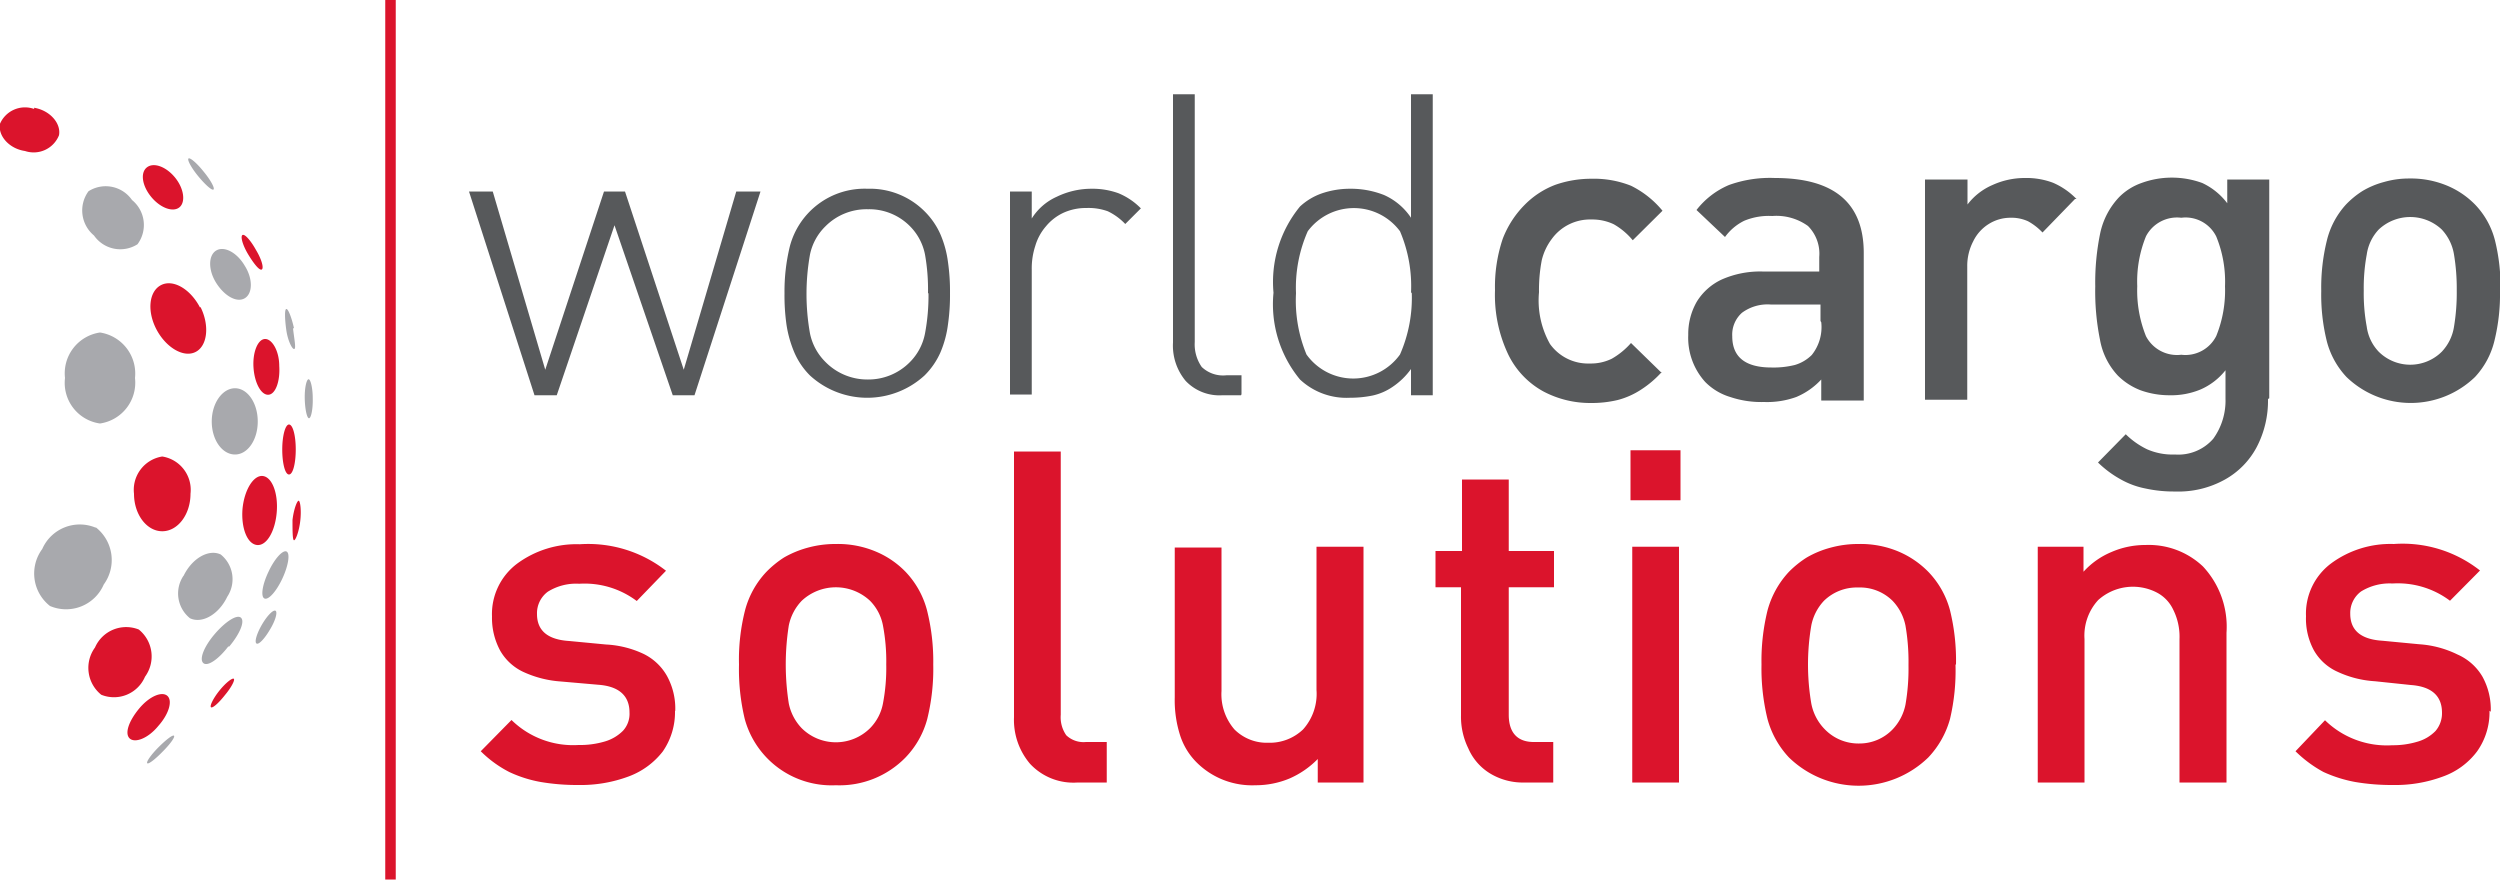 <svg id="Layer_1" data-name="Layer 1" xmlns="http://www.w3.org/2000/svg" viewBox="0 0 100 35.18"><defs><style>.cls-1{fill:#db142c;}.cls-1,.cls-2,.cls-3{fill-rule:evenodd;}.cls-2{fill:#57595b;}.cls-3{fill:#a8a9ad;}</style></defs><title>wcs-logo</title><path class="cls-1" d="M27,34.25a2.76,2.76,0,0,1-.49,1.63,3.08,3.08,0,0,1-1.37,1,5.48,5.48,0,0,1-2,.34,8.72,8.72,0,0,1-1.51-.12,5,5,0,0,1-1.26-.4,4.6,4.6,0,0,1-1.14-.83l1.23-1.25a3.52,3.52,0,0,0,2.68,1,3.47,3.47,0,0,0,1.05-.14,1.69,1.69,0,0,0,.73-.43,1,1,0,0,0,.26-.73c0-.67-.42-1.05-1.25-1.11l-1.49-.13a4.28,4.28,0,0,1-1.5-.38,2.08,2.08,0,0,1-.93-.85,2.75,2.75,0,0,1-.33-1.37,2.52,2.52,0,0,1,1-2.11,4,4,0,0,1,2.51-.78,5.05,5.05,0,0,1,3.45,1.06l-1.17,1.21a3.47,3.47,0,0,0-2.3-.69,2.13,2.13,0,0,0-1.26.32,1.07,1.07,0,0,0-.43.89q0,1,1.29,1.08l1.47.14a4,4,0,0,1,1.49.37,2.16,2.16,0,0,1,.95.89,2.71,2.71,0,0,1,.33,1.4ZM37.33,32.4a8.37,8.37,0,0,1-.24,2.18,3.54,3.54,0,0,1-.87,1.54,3.69,3.69,0,0,1-2.79,1.11,3.6,3.6,0,0,1-3.64-2.65,8.52,8.52,0,0,1-.23-2.18,8,8,0,0,1,.24-2.16,3.55,3.55,0,0,1,.86-1.55,4,4,0,0,1,.7-.57,4,4,0,0,1,.94-.39,4.17,4.17,0,0,1,1.13-.15,3.9,3.9,0,0,1,1.62.31,3.57,3.57,0,0,1,1.17.8,3.52,3.52,0,0,1,.86,1.54,8.35,8.35,0,0,1,.25,2.17Zm-1.88,0a7.6,7.6,0,0,0-.13-1.55,1.91,1.91,0,0,0-.52-1,2,2,0,0,0-2.73,0,2,2,0,0,0-.52,1,10.07,10.07,0,0,0,0,3.1,2,2,0,0,0,.52,1,1.94,1.94,0,0,0,2.73,0,1.91,1.91,0,0,0,.52-1,7.54,7.54,0,0,0,.13-1.55Zm8.82,4.72H43.11a2.37,2.37,0,0,1-1.91-.75,2.71,2.71,0,0,1-.64-1.86V23.88h1.87V34.41a1.26,1.26,0,0,0,.22.82,1,1,0,0,0,.79.27h.83v1.62Zm10.27,0H52.71v-.94a3.57,3.57,0,0,1-1.13.78,3.51,3.51,0,0,1-1.36.27,3.14,3.14,0,0,1-2.3-.86,2.7,2.7,0,0,1-.72-1.15,4.61,4.61,0,0,1-.21-1.5v-6h1.87v5.74A2.15,2.15,0,0,0,49.38,35a1.83,1.83,0,0,0,1.35.53A1.93,1.93,0,0,0,52.12,35a2.13,2.13,0,0,0,.54-1.58V27.69h1.88v9.43Zm7.62,0H61a2.53,2.53,0,0,1-1.41-.37,2.19,2.19,0,0,1-.86-1,2.86,2.86,0,0,1-.29-1.31V29.31H57.42V27.86h1.06V25h1.87v2.86h1.81v1.45H60.35v5.1c0,.72.35,1.09,1,1.09h.78v1.62Zm5.06-11.29h-2v-2h2v2Zm-.06,11.29H65.29V27.69h1.87v9.43ZM78.22,32.4A8.41,8.41,0,0,1,78,34.58a3.65,3.65,0,0,1-.87,1.54,4,4,0,0,1-5.57,0,3.63,3.63,0,0,1-.86-1.54,8.48,8.48,0,0,1-.24-2.18,8.42,8.42,0,0,1,.24-2.16,3.65,3.65,0,0,1,.86-1.55,4,4,0,0,1,.71-.57,3.85,3.85,0,0,1,.94-.39,4.17,4.17,0,0,1,1.13-.15,3.9,3.9,0,0,1,1.62.31,3.68,3.68,0,0,1,1.17.8A3.52,3.52,0,0,1,78,30.23a8.39,8.39,0,0,1,.24,2.17Zm-1.88,0a8.48,8.48,0,0,0-.12-1.55,2,2,0,0,0-.52-1,1.85,1.85,0,0,0-1.37-.53,1.88,1.88,0,0,0-1.37.53,2,2,0,0,0-.51,1,9.31,9.31,0,0,0,0,3.1A2,2,0,0,0,73,35a1.87,1.87,0,0,0,1.37.56A1.84,1.84,0,0,0,75.7,35a2,2,0,0,0,.52-1,8.41,8.41,0,0,0,.12-1.55Zm12.72,4.72H87.18V31.38a2.41,2.41,0,0,0-.25-1.17,1.48,1.48,0,0,0-.66-.69,2.08,2.08,0,0,0-2.34.3,2.1,2.1,0,0,0-.55,1.56v5.74H81.51V27.69h1.83v1a3.13,3.13,0,0,1,1.12-.79,3.38,3.38,0,0,1,1.36-.28,3.15,3.15,0,0,1,2.3.86,3.53,3.53,0,0,1,.94,2.65v6Zm10.52-2.87a2.7,2.7,0,0,1-.5,1.63,2.94,2.94,0,0,1-1.36,1,5.45,5.45,0,0,1-2,.34,8.72,8.72,0,0,1-1.51-.12,5.37,5.37,0,0,1-1.27-.4,4.91,4.91,0,0,1-1.12-.83L93,34.63a3.54,3.54,0,0,0,2.69,1,3.4,3.4,0,0,0,1-.14,1.63,1.63,0,0,0,.73-.43,1.09,1.09,0,0,0,.26-.73c0-.67-.41-1.05-1.25-1.11L95,33.07a4.12,4.12,0,0,1-1.5-.38,2.05,2.05,0,0,1-.94-.85,2.65,2.65,0,0,1-.32-1.37,2.51,2.51,0,0,1,1-2.11,4,4,0,0,1,2.51-.78,5,5,0,0,1,3.45,1.06L98,29.85a3.47,3.47,0,0,0-2.3-.69,2.17,2.17,0,0,0-1.26.32,1.07,1.07,0,0,0-.43.89q0,1,1.29,1.08l1.47.14A4.08,4.08,0,0,1,98.3,32a2.16,2.16,0,0,1,1,.89,2.71,2.71,0,0,1,.33,1.4Z" transform="translate(0 -5.82)"/><path class="cls-2" d="M30.42,13.48l-2.64,8.15h-.87l-2.33-6.8-2.31,6.8h-.89l-2.62-8.15h.95l2.1,7.13,2.35-7.13H25l2.35,7.13,2.1-7.13ZM38,17.55a8.25,8.25,0,0,1-.08,1.24,4.21,4.21,0,0,1-.3,1.12,3,3,0,0,1-.64.93,3.39,3.39,0,0,1-4.58,0,2.94,2.94,0,0,1-.63-.93,4.61,4.61,0,0,1-.31-1.1,8.35,8.35,0,0,1-.08-1.26,7.61,7.61,0,0,1,.21-1.86,3.09,3.09,0,0,1,3.11-2.32,3.09,3.09,0,0,1,2.28.9,3,3,0,0,1,.64.93,4.14,4.14,0,0,1,.3,1.11A8.16,8.16,0,0,1,38,17.55Zm-.88,0A8,8,0,0,0,37,16a2.21,2.21,0,0,0-.59-1.12,2.29,2.29,0,0,0-1.69-.69,2.32,2.32,0,0,0-1.71.69A2.2,2.2,0,0,0,32.4,16a9,9,0,0,0,0,3.16A2.23,2.23,0,0,0,33,20.28,2.35,2.35,0,0,0,34.7,21a2.33,2.33,0,0,0,1.69-.69A2.21,2.21,0,0,0,37,19.16a8.24,8.24,0,0,0,.14-1.61Zm8.52-3.4-.63.63a2.36,2.36,0,0,0-.7-.51,2.27,2.27,0,0,0-.85-.13,2.17,2.17,0,0,0-.92.19,2,2,0,0,0-.7.54,2.1,2.1,0,0,0-.43.79,2.89,2.89,0,0,0-.14.94v5H40.4V13.48h.87v1.08a2.27,2.27,0,0,1,1-.87,3.18,3.18,0,0,1,1.39-.32,3.06,3.06,0,0,1,1.08.18,2.69,2.69,0,0,1,.89.6Zm4,7.48h-.74a1.86,1.86,0,0,1-1.47-.57,2.2,2.2,0,0,1-.51-1.54V9.59h.87V19.5a1.58,1.58,0,0,0,.28,1,1.24,1.24,0,0,0,1,.33h.59v.76Zm7.67,0h-.87V20.58a2.86,2.86,0,0,1-.73.71,2.27,2.27,0,0,1-.8.35,4.46,4.46,0,0,1-.91.09A2.72,2.72,0,0,1,52,21a4.72,4.72,0,0,1-1.06-3.47A4.76,4.76,0,0,1,52,14.08a2.5,2.5,0,0,1,.86-.52A3.48,3.48,0,0,1,54,13.37a3.62,3.62,0,0,1,1.36.25,2.53,2.53,0,0,1,1.08.91V9.59h.87v12Zm-.87-4.08A5.59,5.59,0,0,0,56,15.07a2.3,2.3,0,0,0-3.69,0,5.59,5.59,0,0,0-.47,2.48A5.64,5.64,0,0,0,52.26,20,2.3,2.3,0,0,0,56,20a5.64,5.64,0,0,0,.47-2.49Z" transform="translate(0 -5.82)"/><path class="cls-2" d="M66.47,20.7a4.07,4.07,0,0,1-.82.7,3.16,3.16,0,0,1-.94.42,4.46,4.46,0,0,1-1.08.12,4,4,0,0,1-1.89-.46A3.35,3.35,0,0,1,60.33,20a5.54,5.54,0,0,1-.53-2.57,6,6,0,0,1,.31-2.06A3.92,3.92,0,0,1,61,14a3.42,3.42,0,0,1,1.22-.79,4.35,4.35,0,0,1,1.44-.24,4,4,0,0,1,1.58.28,3.81,3.81,0,0,1,1.26,1l-1.19,1.18a2.77,2.77,0,0,0-.76-.64,2,2,0,0,0-.89-.19,1.89,1.89,0,0,0-1.59.78,2.3,2.3,0,0,0-.4.85,6.34,6.34,0,0,0-.11,1.28A3.55,3.55,0,0,0,62,19.58a1.87,1.87,0,0,0,1.59.78,1.9,1.9,0,0,0,.88-.19,3,3,0,0,0,.77-.63l1.19,1.16Zm8.08,1.14h-1.7V21a2.87,2.87,0,0,1-1,.7,3.43,3.43,0,0,1-1.29.2,3.88,3.88,0,0,1-1.35-.2,2.35,2.35,0,0,1-1-.6,2.63,2.63,0,0,1-.68-1.88,2.6,2.6,0,0,1,.34-1.33,2.32,2.32,0,0,1,1-.89,3.8,3.8,0,0,1,1.62-.32h2.28V16.1a1.57,1.57,0,0,0-.45-1.24,2.16,2.16,0,0,0-1.43-.4,2.57,2.57,0,0,0-1.12.19,2.08,2.08,0,0,0-.77.65l-1.14-1.08a3.24,3.24,0,0,1,1.3-1A4.84,4.84,0,0,1,71,12.94c2.37,0,3.55,1,3.55,3v5.88Zm-1.73-3.18V18h-2a1.72,1.72,0,0,0-1.14.33,1.17,1.17,0,0,0-.39.94c0,.83.52,1.25,1.57,1.25a3.53,3.53,0,0,0,.93-.1,1.59,1.59,0,0,0,.68-.4,1.78,1.78,0,0,0,.38-1.31ZM83,13.78,81.7,15.12a2.34,2.34,0,0,0-.58-.45,1.6,1.6,0,0,0-.71-.14,1.63,1.63,0,0,0-.86.25,1.67,1.67,0,0,0-.62.69,2.12,2.12,0,0,0-.24,1v5.34H77V13h1.7v1a2.5,2.5,0,0,1,1-.78A3.11,3.11,0,0,1,81,12.94a3,3,0,0,1,1.12.19,2.9,2.9,0,0,1,.94.65Zm7.72,8a4,4,0,0,1-.45,1.92A3.2,3.2,0,0,1,89,25a3.82,3.82,0,0,1-2,.48,5.29,5.29,0,0,1-1.18-.12,3.3,3.3,0,0,1-1-.37,4.2,4.2,0,0,1-.9-.67l1.11-1.13a3.18,3.18,0,0,0,.85.6A2.53,2.53,0,0,0,87,24a1.85,1.85,0,0,0,1.53-.63,2.6,2.6,0,0,0,.49-1.6V20.63a2.59,2.59,0,0,1-1,.77,3.06,3.06,0,0,1-1.25.23,3.39,3.39,0,0,1-1.15-.2,2.63,2.63,0,0,1-.9-.58A2.81,2.81,0,0,1,84,19.41a9.76,9.76,0,0,1-.19-2.13,9.78,9.78,0,0,1,.2-2.14,3,3,0,0,1,.76-1.44,2.37,2.37,0,0,1,.89-.56,3.54,3.54,0,0,1,2.43,0,2.66,2.66,0,0,1,1,.81V13h1.68v8.75ZM89,17.28a4.75,4.75,0,0,0-.35-2,1.37,1.37,0,0,0-1.4-.75,1.4,1.4,0,0,0-1.41.74,4.8,4.8,0,0,0-.35,2,4.89,4.89,0,0,0,.35,2,1.4,1.4,0,0,0,1.41.74,1.38,1.38,0,0,0,1.4-.75,4.83,4.83,0,0,0,.35-2Zm11,.16a7.82,7.82,0,0,1-.22,2A3.23,3.23,0,0,1,99,20.9a3.7,3.7,0,0,1-5.14,0,3.29,3.29,0,0,1-.79-1.44,7.74,7.74,0,0,1-.22-2,7.84,7.84,0,0,1,.22-2A3.28,3.28,0,0,1,93.84,14a3.53,3.53,0,0,1,.66-.54,3.37,3.37,0,0,1,.86-.36,3.58,3.58,0,0,1,1-.14,3.77,3.77,0,0,1,1.51.28A3.39,3.39,0,0,1,99,14a3.21,3.21,0,0,1,.8,1.44,7.68,7.68,0,0,1,.22,2Zm-1.73,0A8.31,8.31,0,0,0,98.16,16a1.91,1.91,0,0,0-.49-1,1.84,1.84,0,0,0-2.52,0,1.83,1.83,0,0,0-.48,1,7.35,7.35,0,0,0-.12,1.45,7.31,7.31,0,0,0,.12,1.44,1.79,1.79,0,0,0,.48,1,1.79,1.79,0,0,0,2.52,0,1.87,1.87,0,0,0,.49-1,8.27,8.27,0,0,0,.11-1.44Z" transform="translate(0 -5.82)"/><polygon class="cls-1" points="15.41 0 15.83 0 15.83 35.18 15.41 35.18 15.41 0 15.41 0"/><path class="cls-3" d="M10.8,31c.22-.36.31-.7.22-.75s-.33.19-.54.55-.31.7-.22.76.33-.2.54-.56ZM5.28,13.82a1.28,1.28,0,0,0-1.74-.35,1.3,1.3,0,0,0,.22,1.77,1.28,1.28,0,0,0,1.74.35,1.29,1.29,0,0,0-.22-1.77ZM6.51,35.88c.3-.3.5-.58.45-.63s-.32.16-.62.46-.5.59-.45.64.33-.17.62-.47Zm3.8-13.2c0-.74-.41-1.33-.91-1.33s-.93.59-.93,1.33S8.89,24,9.4,24s.91-.59.91-1.32Zm-1.14,9c.42-.5.63-1,.47-1.15s-.63.16-1.05.65-.63,1-.46,1.16.62-.16,1-.66Zm2.59-12.73c-.1-.45-.24-.79-.31-.77s-.06.39,0,.83.24.79.32.77,0-.39-.05-.83Zm-4.42,9.9a1.27,1.27,0,0,0,.26,1.7c.48.23,1.15-.15,1.49-.86A1.27,1.27,0,0,0,8.83,28c-.48-.23-1.15.15-1.49.86Zm.81-16.16c-.27-.34-.55-.58-.61-.53s.11.37.39.71.55.58.61.53-.11-.37-.39-.71Zm2.59,16c-.25.52-.32,1-.16,1.07s.48-.29.72-.81.31-1,.16-1.07-.48.29-.72.81ZM4,19.12a1.66,1.66,0,0,1,1.4,1.82A1.65,1.65,0,0,1,4,22.76a1.64,1.64,0,0,1-1.4-1.82A1.65,1.65,0,0,1,4,19.12Zm-.16,7.8a1.66,1.66,0,0,1,.31,2.28A1.64,1.64,0,0,1,2,30.06a1.65,1.65,0,0,1-.31-2.28,1.64,1.64,0,0,1,2.12-.86Zm8.67-5.16c0-.43-.09-.78-.17-.77s-.16.35-.15.78.09.78.17.78.16-.35.15-.79ZM9.79,16.45c-.31-.53-.82-.8-1.14-.61s-.33.78,0,1.3.82.8,1.14.61.33-.78,0-1.3Z" transform="translate(0 -5.82)"/><path class="cls-1" d="M11.83,23.8c0-.57-.12-1-.27-1s-.27.46-.27,1,.11,1,.27,1,.27-.46.27-1Zm-.66-3.34c0-.62-.3-1.1-.58-1.08s-.49.53-.45,1.14.3,1.1.59,1.09.48-.54.44-1.15ZM6.33,34.86c.42-.47.58-1,.37-1.2s-.72,0-1.14.51-.58,1-.37,1.19.73,0,1.14-.5ZM5.55,31a1.38,1.38,0,0,1,.25,1.89,1.35,1.35,0,0,1-1.75.72,1.38,1.38,0,0,1-.25-1.89A1.36,1.36,0,0,1,5.55,31ZM9.7,26.18c-.06.76.19,1.4.58,1.44s.73-.56.79-1.32-.19-1.4-.56-1.44-.74.56-.81,1.32Zm-8.33-16A1.09,1.09,0,0,0,0,10.77c-.09.48.37,1,1,1.09a1.09,1.09,0,0,0,1.36-.63c.09-.48-.37-1-1-1.1ZM7,12.92c-.36-.44-.86-.62-1.13-.4s-.18.75.19,1.19.87.61,1.12.4.18-.75-.18-1.19ZM5.36,25.57c0,.83.51,1.5,1.13,1.5s1.13-.67,1.13-1.5a1.35,1.35,0,0,0-1.13-1.49,1.35,1.35,0,0,0-1.13,1.49Zm6.34,1.05c0,.43,0,.8.06.81s.2-.34.25-.77,0-.79-.06-.81-.2.33-.25.77Zm-1.46-10.8c-.21-.38-.45-.65-.54-.6s0,.4.23.78.45.65.54.6,0-.4-.23-.78ZM9,33.62c.26-.31.41-.61.35-.65s-.32.16-.57.47-.4.62-.34.67.31-.17.56-.49ZM8,18.12c-.39-.75-1.09-1.15-1.57-.89S5.88,18.28,6.26,19s1.08,1.14,1.56.9.57-1.06.2-1.8Z" transform="translate(0 -5.82)"/></svg>